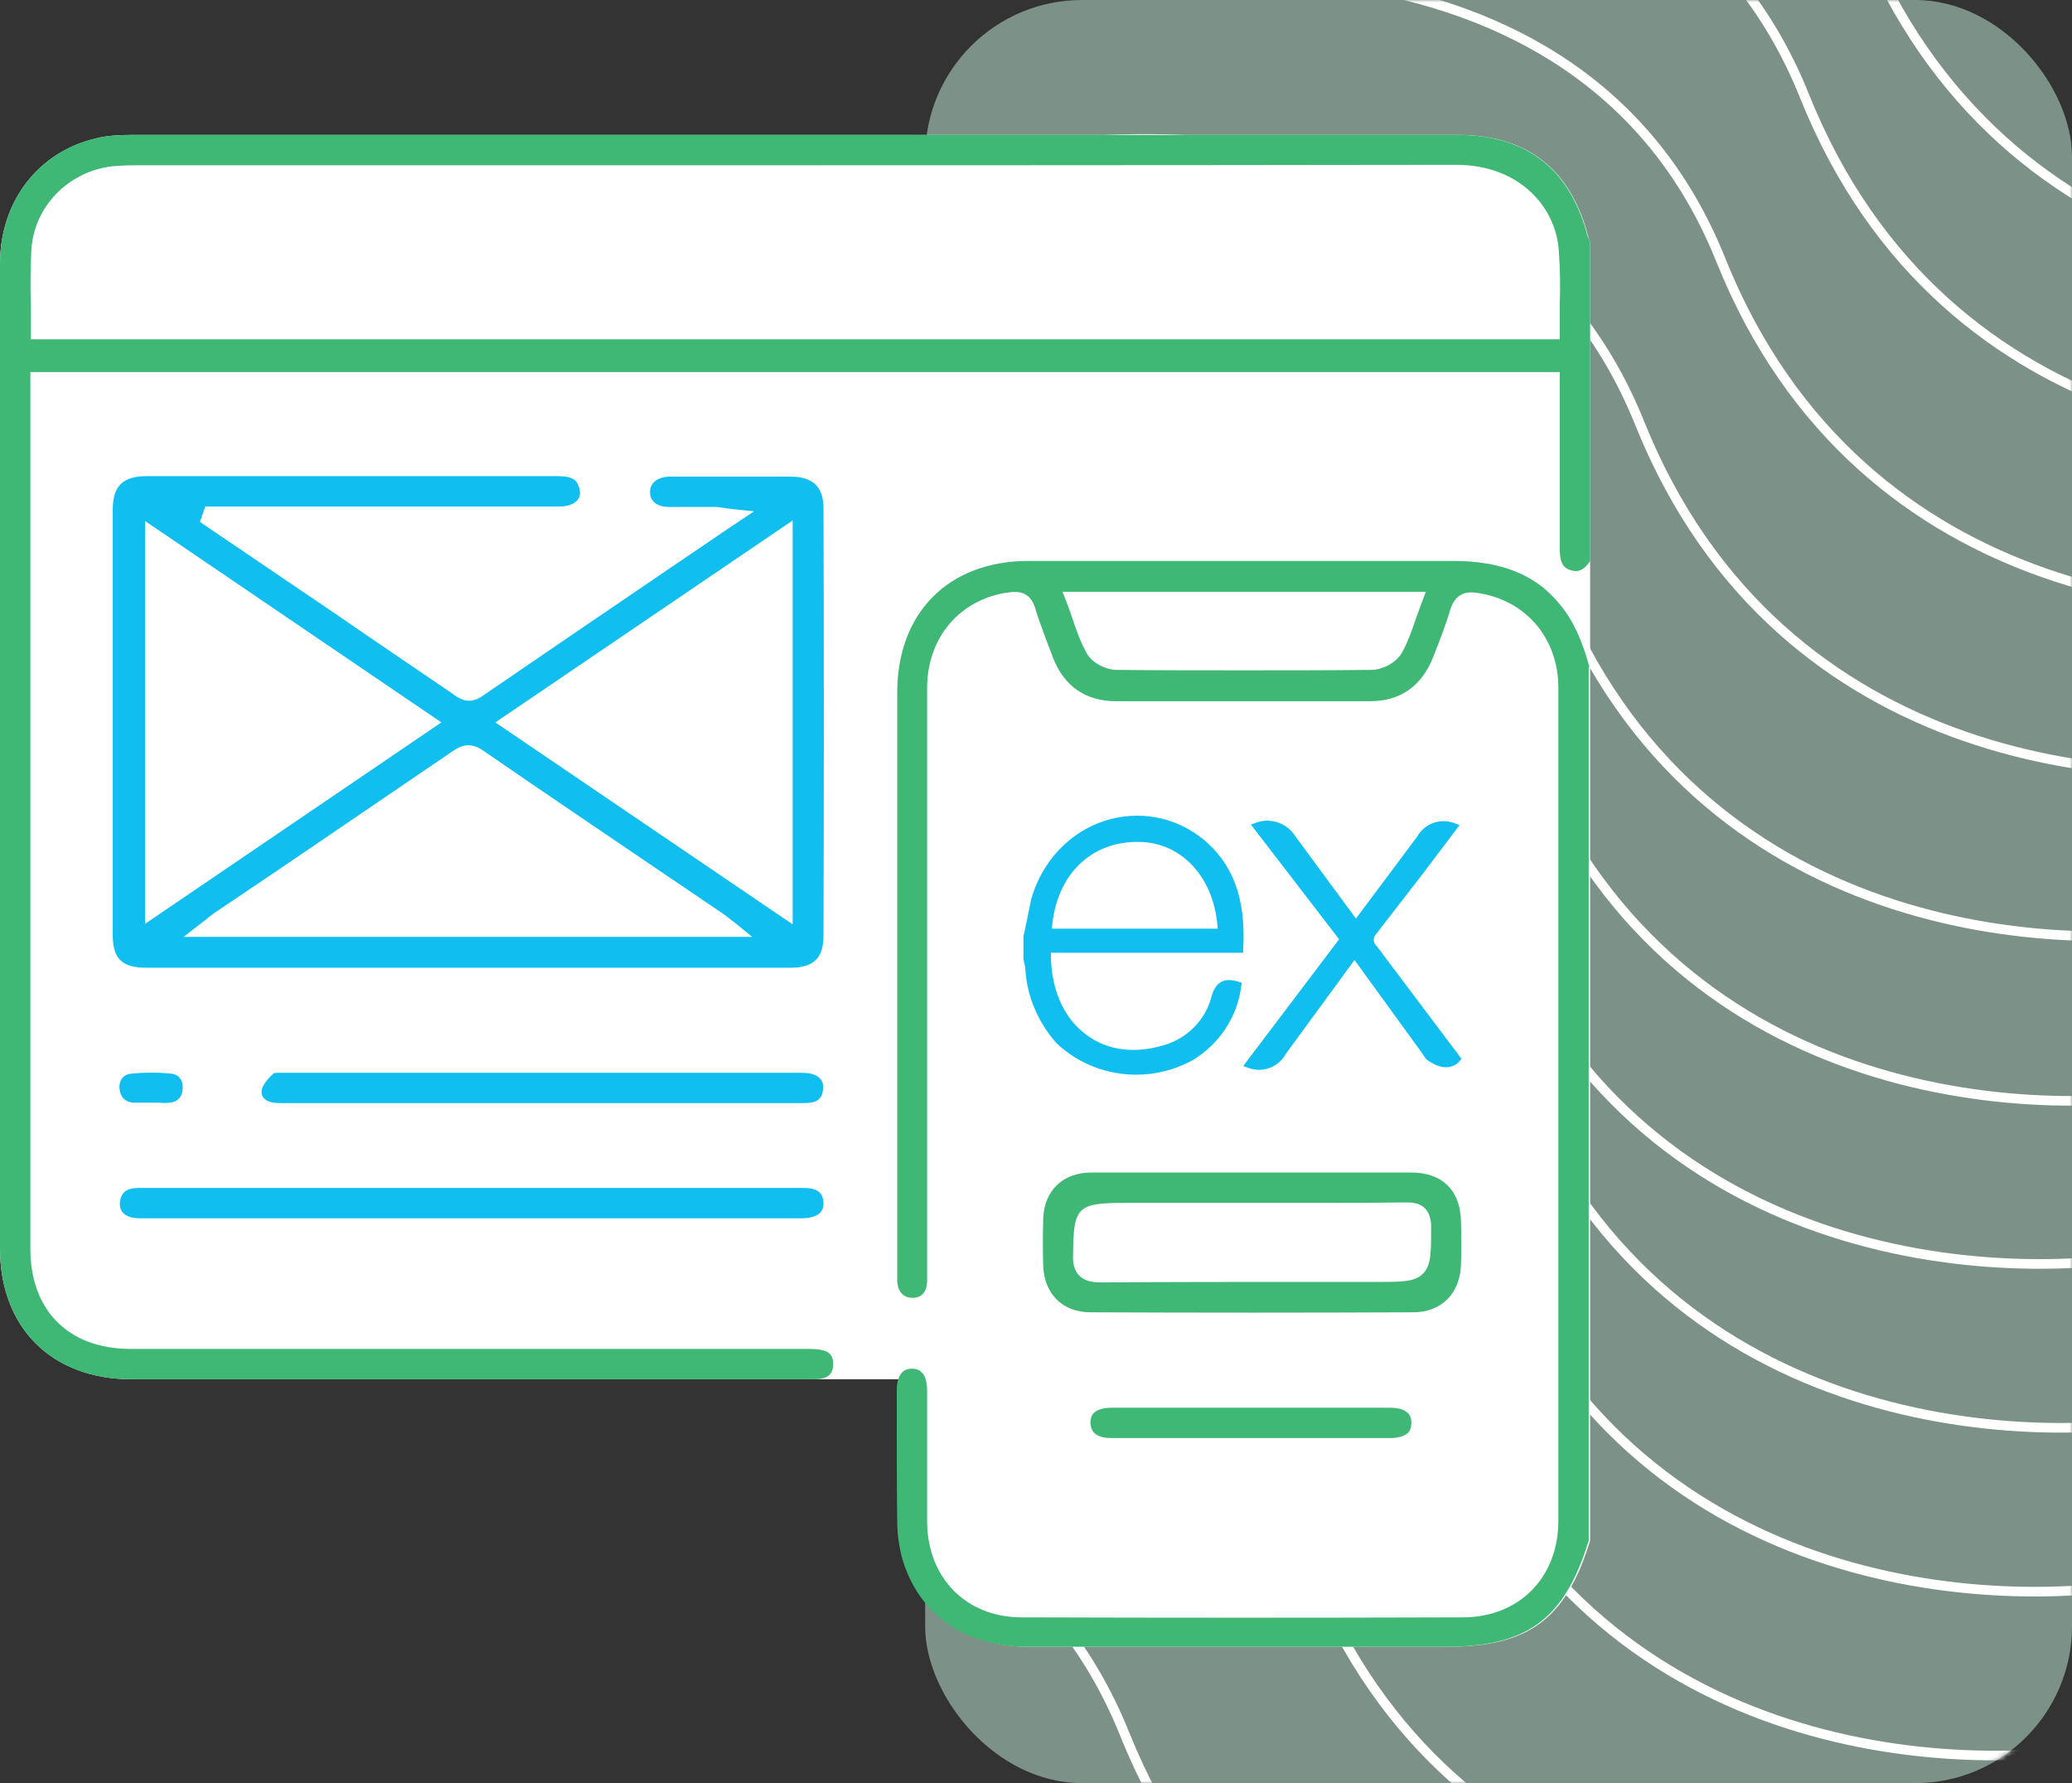 <svg xmlns="http://www.w3.org/2000/svg" width="430" height="370" viewBox="0 0 430 370" fill="none"><rect x="0" y="0" width="430" height="370" fill="#333333" stroke="none"/><rect x="192" width="238" height="370" rx="32.546" fill="#C6F0DD" fill-opacity="0.5"></rect><mask id="mask0_5636_10527" style="mask-type:alpha" maskUnits="userSpaceOnUse" x="192" y="0" width="238" height="370"><rect x="192" width="238" height="370" rx="32.546" fill="#C6F0DD"></rect></mask><g mask="url(#mask0_5636_10527)"><path d="M221.025 -63.618C263.839 -77.627 356.809 -87.31 386.181 -13.974C415.552 59.361 490.828 63.625 524.795 56.59" stroke="white" stroke-width="2"></path><path d="M209.952 -29.372C252.614 -43.315 345.247 -52.978 374.483 19.923C403.719 92.823 478.717 97.034 512.561 90.027" stroke="white" stroke-width="2"></path><path d="M192.577 4.628C235.239 -9.315 327.872 -18.978 357.108 53.923C386.344 126.823 461.342 131.034 495.186 124.027" stroke="white" stroke-width="2"></path><path d="M175.21 38.628C218.031 24.657 310.995 14.938 340.29 87.828C369.584 160.718 444.843 164.884 478.811 157.855" stroke="white" stroke-width="2"></path><path d="M157.843 72.628C200.663 58.657 293.628 48.938 322.922 121.828C352.217 194.718 427.476 198.884 461.444 191.855" stroke="white" stroke-width="2"></path><path d="M152.546 106.628C195.208 92.685 287.841 83.022 317.077 155.923C346.313 228.823 421.311 233.034 455.155 226.027" stroke="white" stroke-width="2"></path><path d="M145.093 140.628C187.913 126.657 280.878 116.938 310.172 189.828C339.467 262.718 414.726 266.884 448.694 259.855" stroke="white" stroke-width="2"></path><path d="M149.554 174.628C192.374 160.657 285.339 150.938 314.633 223.828C343.928 296.718 419.187 300.884 453.155 293.855" stroke="white" stroke-width="2"></path><path d="M144.093 208.628C186.913 194.657 279.878 184.938 309.172 257.828C338.467 330.718 413.726 334.884 447.694 327.855" stroke="white" stroke-width="2"></path><path d="M135.804 242.628C178.624 228.657 271.589 218.938 300.883 291.828C330.178 364.718 405.437 368.884 439.405 361.855" stroke="white" stroke-width="2"></path><path d="M107.523 276.628C150.185 262.685 242.817 253.022 272.053 325.923C301.289 398.823 376.287 403.034 410.132 396.027" stroke="white" stroke-width="2"></path><path d="M68.328 310.628C111.148 296.657 204.112 286.938 233.407 359.828C262.701 432.718 337.961 436.884 371.928 429.855" stroke="white" stroke-width="2"></path></g><g clip-path="url(#clip0_5636_10527)"><path d="M330 50V319.7C329.9 319.8 329.9 319.9 329.9 320C324.9 336 317.2 341.7 300.4 341.7H275.2C254.6 341.7 234.1 341.7 213.5 341.7C200.3 341.7 190.6 334.6 187.4 322.9C186.8 320.7 186.5 318.3 186.5 316C186.4 308.3 186.4 300.4 186.4 292.8V288.4C186.4 287.7 186.5 286.9 186.7 286.2H136.3C100 286.2 63.7 286.2 27.4 286.2C10.7 286.2 0 275.5 0 259C0 191 0 122.9 0 54.8C0 41.8 7.9 31.5 20 28.7C22 28.2 24.4 28 27.4 28C110.5 28 200.5 28 302.6 28C316.9 28 326 35.1 329.6 49.1C329.6 49.5 329.8 49.8 330 50Z" fill="white"></path><path d="M329.5 49.1C325.9 35.1 316.8 28 302.5 28C200.5 28 110.5 28 27.3 28C24.3 28 22 28.2 19.9 28.7C7.9 31.5 0 41.8 0 54.8C0 122.9 0 191 0 259C0 275.5 10.7 286.2 27.3 286.2C63.6 286.2 99.9 286.2 136.2 286.2H160.5H167.7H168.3C169 286.2 169.7 286.2 170.3 286.1C172 285.8 172.8 285 172.9 283.3C173 281.6 172.4 280.6 170.8 280.2C169.7 279.9 168.4 279.9 167.1 279.9C144.9 279.9 122.7 279.9 100.5 279.9C76 279.9 51.5 279.9 27.1 279.9C14.2 279.9 6.3 271.9 6.3 259.1C6.3 215.4 6.3 171.8 6.3 128.1V77.2H323.7V79C323.7 81.5 323.7 83.9 323.7 86.4C323.7 90 323.7 74.5 323.7 90.7C323.7 99.1 323.7 106.8 323.7 110.9V111.4C323.7 112.4 323.7 113.1 323.7 113.6C323.7 113.8 323.7 114.1 323.7 114.3V114.4C323.8 116.8 324.4 117.8 325.9 118.3C327.1 118.7 328.5 118.7 330 116.4V50C329.8 49.8 329.6 49.5 329.5 49.1ZM323.7 63.5C323.7 65.2 323.7 67 323.7 68.7V70.4H6.4V68.7C6.4 66.9 6.4 65.2 6.4 63.5C6.3 59.6 6.3 55.9 6.5 52.1C6.9 43.1 14 35.6 23.3 34.5C24.6 34.4 26.1 34.3 27.7 34.3H101.4C167.2 34.3 235.3 34.3 302.2 34.2C315.5 34.2 323 43.2 323.5 52.1C323.8 55.9 323.8 59.6 323.7 63.5Z" fill="#3EB874"></path><path d="M329.702 137.9C328.302 132.8 326.402 128.6 323.702 125.4C318.802 119.3 311.602 116.4 301.702 116.4H280.302C258.402 116.4 235.702 116.4 213.402 116.4C196.902 116.4 186.202 127.1 186.202 143.7C186.202 173.2 186.202 202.7 186.202 232.1V264.5C186.202 265 186.202 265.5 186.202 266C186.402 268.1 187.502 269.3 189.402 269.3C191.202 269.3 192.302 268.1 192.402 266.1C192.402 265.5 192.402 264.8 192.402 264.2C192.402 263.9 192.402 263.6 192.402 263.3V229.8C192.402 200.8 192.402 171.8 192.402 142.8C192.402 132.2 199.302 124.2 209.502 122.9C211.302 122.7 213.702 122.7 214.802 126.1C215.902 129.7 217.302 133.2 218.502 136.4C220.802 142.4 225.302 145.5 231.602 145.5C249.702 145.5 267.502 145.5 284.302 145.5C290.602 145.5 295.002 142.4 297.402 136.4C298.702 133.1 300.002 129.8 301.002 126.4C301.902 123.7 303.602 122.6 306.402 123C316.602 124.4 323.402 132.4 323.402 142.7V149.1C323.402 203.2 323.402 259.1 323.402 315.6C323.402 327.3 315.302 335.5 303.802 335.6C273.402 335.7 242.502 335.7 212.002 335.6C200.502 335.6 192.402 327.4 192.402 315.6C192.402 310.4 192.402 305.2 192.402 299.9C192.402 296.1 192.402 292.3 192.402 288.5C192.402 287.6 192.302 286.9 192.102 286.2C191.902 285.5 191.602 285 191.202 284.7C190.702 284.2 190.102 284 189.302 284H189.202C187.602 284 186.802 285 186.402 286.2C186.202 286.9 186.102 287.7 186.102 288.4V292.8C186.102 300.4 186.102 308.3 186.202 316C186.202 318.4 186.602 320.8 187.102 322.9C190.302 334.7 200.002 341.7 213.202 341.7C233.802 341.7 254.302 341.7 274.902 341.7H300.102C316.902 341.7 324.602 336 329.602 320C329.602 319.9 329.702 319.8 329.702 319.7V138.6C329.902 138.4 329.802 138.2 329.702 137.9ZM295.002 125.2C294.602 126.2 294.302 127.2 293.902 128.2C293.002 130.8 292.202 133.2 290.902 135.5C289.702 137.6 286.702 139 284.702 139C275.902 139.1 267.002 139.1 258.202 139.1C249.302 139.1 240.502 139.1 231.702 139C229.602 139 226.602 137.6 225.502 135.5C224.202 133.2 223.402 130.8 222.502 128.2C222.202 127.2 221.802 126.2 221.402 125.1L220.502 122.8H295.902L295.002 125.2Z" fill="#3EB874"></path><path d="M170.898 105.5C170.898 101 168.698 98.9 163.998 98.9C158.298 98.9 152.498 98.9 146.798 98.9C144.398 98.9 141.998 98.9 139.598 98.9H139.298C139.098 98.9 138.898 98.9 138.698 98.9C136.898 99 134.898 99.9 134.898 102.1C134.898 104 136.298 105.1 138.598 105.2C140.498 105.2 142.498 105.2 144.398 105.2C145.698 105.2 146.998 105.2 148.398 105.2C148.998 105.2 149.598 105.3 150.298 105.4C150.698 105.5 151.098 105.5 151.698 105.6L156.498 106.1L151.698 109.3C151.398 109.5 151.198 109.6 151.098 109.7L139.898 117.3C126.798 126.2 113.298 135.4 99.998 144.5C97.298 146.3 95.398 145 94.098 144.1L93.998 144C86.098 138.6 78.198 133.3 70.398 127.9L41.498 108.3L42.598 105.1H67.498C83.698 105.1 99.798 105.1 115.998 105.1C117.798 105.1 119.198 104.6 119.898 103.7C120.398 103 120.498 102.2 120.198 101.2C119.798 99.7 118.898 98.8 115.798 98.8C87.398 98.8 58.898 98.8 30.498 98.8C25.498 98.8 23.398 100.8 23.398 105.8C23.398 135.2 23.398 164.6 23.398 194C23.398 198.9 25.298 200.8 30.298 200.8C75.298 200.8 120.298 200.8 164.098 200.8C168.798 200.8 170.898 198.8 170.898 194.2C170.998 164.3 170.998 134.4 170.898 105.5ZM30.098 191.7V108.1L91.598 149.9L30.098 191.7ZM38.098 194.4L42.098 191.3C42.498 191 42.798 190.8 43.098 190.5C43.598 190.1 43.998 189.8 44.398 189.5L58.198 180.2C70.098 172.1 81.998 164 93.898 155.9C95.598 154.7 97.598 153.9 100.198 155.7C112.698 164.3 125.398 172.9 137.798 181.3L150.498 189.9C150.798 190.1 151.098 190.4 151.498 190.7C151.698 190.9 151.998 191.1 152.298 191.3L156.098 194.4H38.098ZM164.498 191.8L102.798 149.9L164.498 108V191.8Z" fill="#11BEF0"></path><path d="M303.197 253.5C303.097 247 299.297 243.3 292.897 243.3C285.097 243.3 277.297 243.3 269.497 243.3H249.697C246.497 243.3 243.197 243.3 239.897 243.3C235.397 243.3 230.897 243.3 226.497 243.3C220.597 243.3 216.697 247 216.497 252.9C216.397 256.3 216.397 259.6 216.497 262.8C216.797 268.6 220.597 272.3 226.297 272.3C248.497 272.4 270.997 272.4 293.297 272.3C299.197 272.3 303.097 268.3 303.197 262.2C303.297 259.7 303.297 256.9 303.197 253.5ZM295.297 264.3C293.597 266 290.997 266 285.797 266C280.997 266 276.197 266 271.497 266C257.397 266 242.897 266 228.497 266.1H228.397C226.897 266.1 225.197 265.9 223.997 264.7C222.797 263.5 222.597 261.7 222.697 260.3V260C222.797 250.4 223.597 249.6 233.497 249.6H259.897C262.697 249.6 265.597 249.6 268.397 249.6C276.097 249.6 283.997 249.6 291.797 249.5C293.097 249.5 294.597 249.6 295.697 250.7C296.797 251.8 296.997 253.4 296.997 254.5V254.8C296.997 260 296.997 262.6 295.297 264.3Z" fill="#3EB874"></path><path d="M168.601 252.5C167.701 252.8 166.601 252.8 165.601 252.8C120.501 252.8 75.401 252.8 30.201 252.8C28.901 252.8 27.801 252.8 26.901 252.5C25.401 252 24.701 250.9 24.901 249.3C25.101 247.7 26.001 246.8 27.601 246.6C28.001 246.5 28.501 246.5 29.001 246.5C29.301 246.5 29.501 246.5 29.801 246.5C30.101 246.5 30.401 246.5 30.701 246.5H165.401C165.701 246.5 165.901 246.5 166.201 246.5C166.901 246.5 167.501 246.5 168.101 246.6C169.901 246.8 170.801 247.8 170.901 249.5C171.001 251 170.201 252.1 168.601 252.5Z" fill="#11BEF0"></path><path d="M170.8 226C170.7 227.7 169.8 228.6 168.2 228.8C167.3 228.9 166.4 228.9 165.5 228.9H164.9C150.4 228.9 135.9 228.9 121.3 228.9H102.1C88.1 228.9 74.1 228.9 60.001 228.9H59.401C58.401 228.9 57.6 228.9 56.7 228.8C55.501 228.6 54.1 227.9 54.3 226.3C54.401 225.3 55.401 224 56.8 222.7C57.001 222.6 57.501 222.6 58.001 222.6C58.3 222.6 58.501 222.6 58.7 222.6C59.001 222.6 59.2 222.6 59.501 222.6C92.9 222.6 127.6 222.6 165.6 222.6C166.6 222.6 167.7 222.6 168.7 222.9C170.2 223.4 171 224.4 170.8 226Z" fill="#11BEF0"></path><path d="M292.897 295.2C292.897 296.1 292.697 296.8 292.197 297.3C291.497 298 290.197 298.4 288.397 298.4C281.397 298.4 274.497 298.4 267.497 298.4H259.397H251.097C244.297 298.4 237.497 298.4 230.697 298.4C226.397 298.4 226.397 296.1 226.297 295.3C226.297 294.4 226.497 293.7 226.997 293.2C227.697 292.5 228.997 292.1 230.797 292.1C240.297 292.1 249.697 292.1 259.197 292.1C268.897 292.1 278.697 292.1 288.397 292.1C292.797 292.1 292.897 294.4 292.897 295.2Z" fill="#3EB874"></path><path d="M37.901 226C37.801 227.7 36.801 228.7 35.101 228.8C34.401 228.9 33.801 228.9 33.101 228.8H31.401C31.001 228.8 30.601 228.8 30.101 228.8C29.201 228.8 28.401 228.8 27.601 228.8C25.901 228.6 25.001 227.7 24.801 225.9C24.701 225.1 24.901 223.1 27.101 222.8C30.001 222.5 33.001 222.5 35.701 222.8C37.901 223.2 38.001 225.2 37.901 226Z" fill="#11BEF0"></path><path d="M285.7 196.3L285.6 196.2L285.5 196.1C284.9 195.4 285 194.4 285.6 193.8L295.2 181.4L302.9 171.2L301.8 170.8C298.9 169.7 295.6 170.9 294.1 173.6L281.4 190.6L268.8 173.5C267.1 170.8 263.7 169.6 260.7 170.7L259.6 171.1L277.9 194.9L258 221.2L259.1 221.6C262.1 222.7 265.4 221.4 266.9 218.6L281.1 199.2L295.1 218.5C295.4 219 295.7 219.4 296 219.8C299 222 300.9 221.6 302.1 220.9C302.3 220.8 302.5 220.6 302.7 220.4C303.1 220 303.3 219.7 303.3 219.7L285.7 196.3Z" fill="#11BEF0"></path><path d="M249.398 173.9C243.598 169.4 236.298 168.1 229.298 170.3C221.898 172.7 216.198 178.8 213.998 186.6L212.498 193.9L212.398 194V194.5C212.398 196 212.398 197.4 212.398 198.9V199.1C212.498 199.3 212.498 199.5 212.498 199.6C212.698 200.2 212.798 200.8 212.798 201.4C213.198 206.9 215.498 212.2 219.198 216.4C223.798 220.8 229.798 223 235.798 223C239.798 223 243.798 222 247.498 220C253.098 216.6 256.798 211 257.598 204.6L257.698 203.9L256.998 203.7C254.098 202.8 252.398 203.7 251.498 206.5C250.398 211.2 246.898 215 242.398 216.6C235.898 218.8 229.798 218.1 225.298 214.6C220.598 211.1 217.998 204.9 218.098 197.7H257.998V196.9C258.598 186.3 255.798 179 249.398 173.9ZM218.298 192.7C219.098 181.7 226.298 174.5 236.398 174.7C245.398 174.8 252.098 182.3 252.698 192.7H218.298Z" fill="#11BEF0"></path></g><defs><clipPath id="clip0_5636_10527"><rect width="330" height="313.8" fill="white" transform="translate(0 28)"></rect></clipPath></defs></svg>
